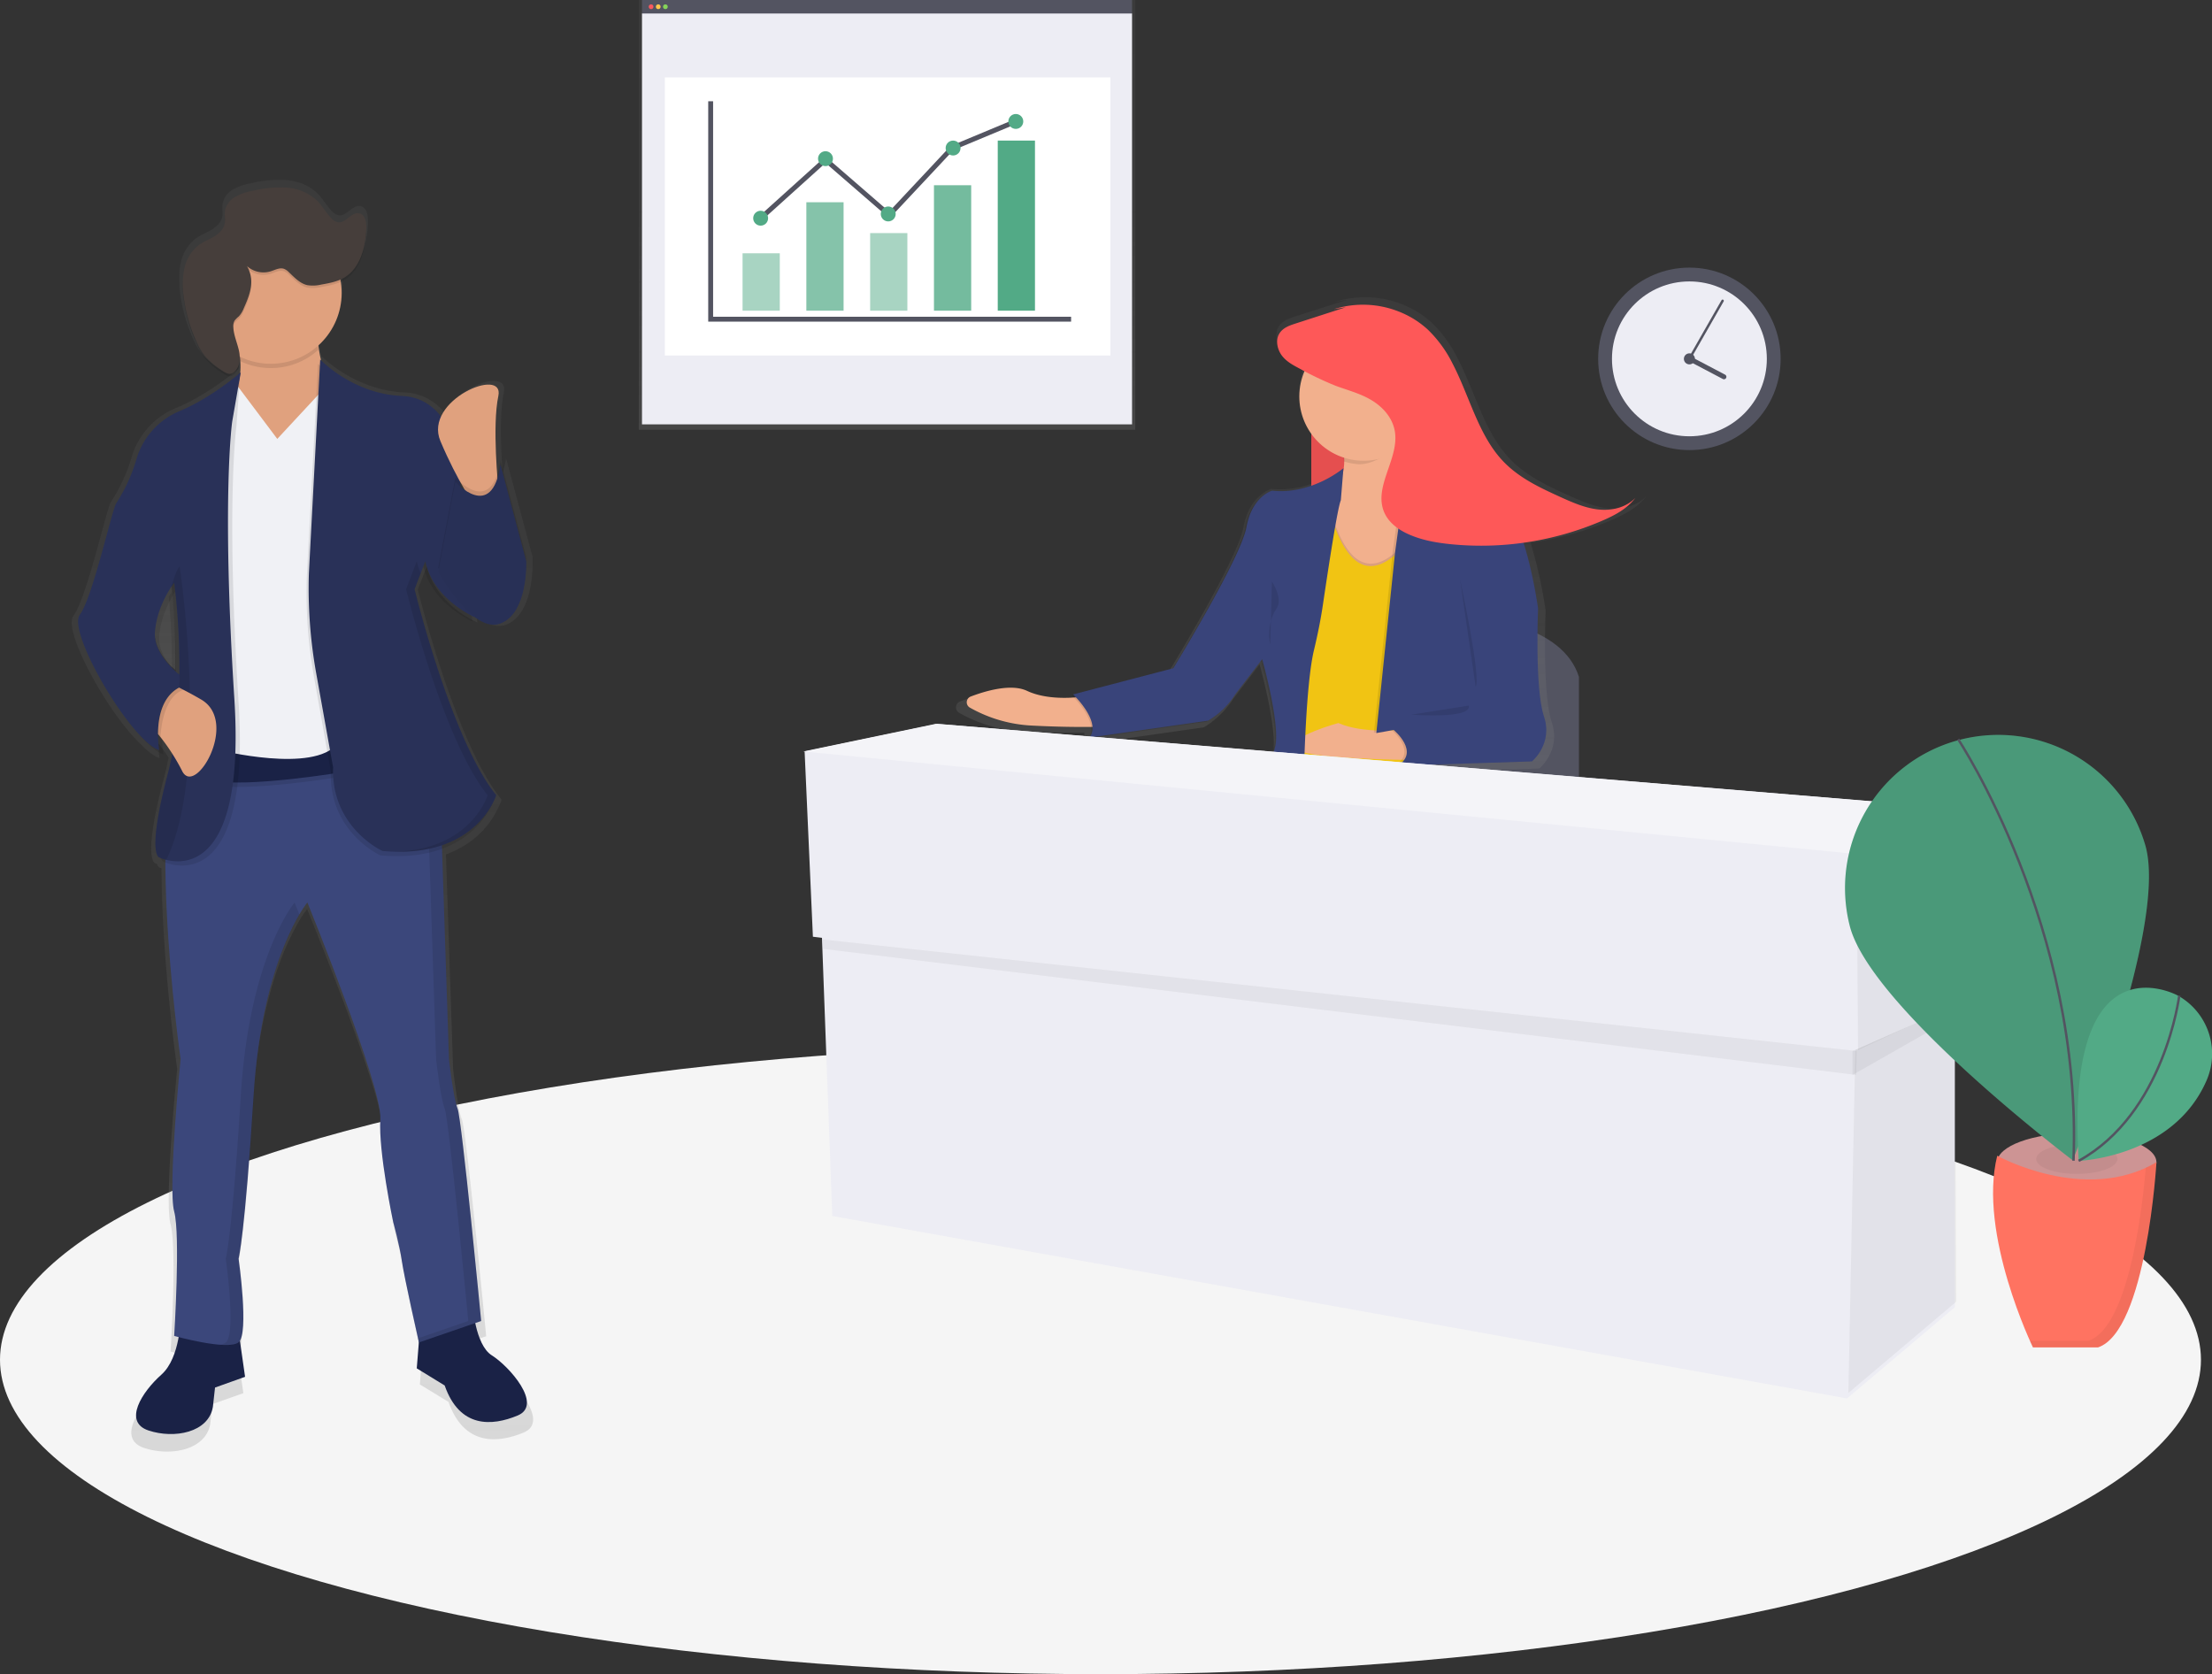 <svg id="a4bcfc6d-da0f-4ee2-80ea-b3481570728c" data-name="Layer 1" xmlns="http://www.w3.org/2000/svg" xmlns:xlink="http://www.w3.org/1999/xlink" width="905.04" height="685" viewBox="0 0 905.04 685"><rect x="0" y="0" width="905.04" height="685" fill="#333333" stroke="none"/><defs><linearGradient id="a43ae663-b469-4e5a-8886-296432196b31" x1="362.92" y1="175.84" x2="362.92" gradientUnits="userSpaceOnUse"><stop offset="0" stop-color="gray" stop-opacity="0.25"/><stop offset="0.54" stop-color="gray" stop-opacity="0.12"/><stop offset="1" stop-color="gray" stop-opacity="0.1"/></linearGradient><linearGradient id="c04665b3-8429-49d7-b7f7-d55cb9164332" x1="679.81" y1="433" x2="679.81" y2="229.03" xlink:href="#a43ae663-b469-4e5a-8886-296432196b31"/><linearGradient id="8497327b-2adb-4787-b13a-16d8e52b02c9" x1="271.26" y1="701.42" x2="271.26" y2="181" xlink:href="#a43ae663-b469-4e5a-8886-296432196b31"/><linearGradient id="3db0f1d5-214e-432c-a06d-0b506d0d68e9" x1="377.67" y1="381.6" x2="377.67" y2="247.22" gradientTransform="matrix(-1, 0, 0, 1, 652, 0)" xlink:href="#a43ae663-b469-4e5a-8886-296432196b31"/></defs><title>in_the_office</title><polygon points="261.37 0 261.37 9.74 261.37 175.84 464.48 175.84 464.48 9.74 464.48 0 261.37 0" fill="url(#a43ae663-b469-4e5a-8886-296432196b31)"/><rect x="262.67" width="200.51" height="5.68" fill="#535461"/><rect x="262.67" y="5.52" width="200.51" height="168.11" fill="#ededf4"/><rect x="272.04" y="31.68" width="182.28" height="113.78" fill="#fff"/><circle cx="266.4" cy="2.76" r="0.97" fill="#fa595f"/><circle cx="269.32" cy="2.76" r="0.97" fill="#ffc74c"/><circle cx="272.24" cy="2.76" r="0.97" fill="#85d459"/><polyline points="290.77 41.43 290.77 130.6 438.24 130.6" fill="none" stroke="#535461" stroke-miterlimit="10" stroke-width="2"/><rect x="303.82" y="103.63" width="15.23" height="23.49" fill="#52aa86" opacity="0.5"/><rect x="329.92" y="82.75" width="15.23" height="44.37" fill="#52aa86" opacity="0.7"/><rect x="356.02" y="95.37" width="15.23" height="31.76" fill="#52aa86" opacity="0.5"/><rect x="382.13" y="75.79" width="15.23" height="51.33" fill="#52aa86" opacity="0.8"/><rect x="408.23" y="57.52" width="15.23" height="69.6" fill="#52aa86"/><polyline points="311.22 89.28 337.75 65.35 363.86 87.97 389.52 60.57 415.62 49.69" fill="none" stroke="#535461" stroke-miterlimit="10" stroke-width="2"/><circle cx="311.22" cy="89.28" r="3.05" fill="#52aa86"/><circle cx="363.42" cy="87.54" r="3.05" fill="#52aa86"/><circle cx="389.96" cy="60.57" r="3.05" fill="#52aa86"/><circle cx="337.75" cy="64.92" r="3.05" fill="#52aa86"/><circle cx="415.62" cy="49.69" r="3.05" fill="#52aa86"/><ellipse cx="450.26" cy="556.36" rx="450.26" ry="128.64" fill="#f5f5f5"/><path d="M693.9,416.1s12.44-61.09,60-55.43c0,0,32.81,2.26,39.6,23.76v47.51Z" transform="translate(-147.48 -107.5)" fill="#535461"/><path d="M805.26,315.48c-5.58-.63-10.87-3-16.07-5.32-8.74-3.95-17.69-8.12-24.45-15.45-10.16-11-13.85-27.24-21-40.87a52.19,52.19,0,0,0-10.47-14.33A39.13,39.13,0,0,0,721.16,232a41,41,0,0,0-27.47-1l5-.83L677.3,237c-2.66.86-5.58,1.95-6.93,4.64s-.49,6.54,1.43,9,4.62,3.89,7.24,5.27l2.25,1.18a27.18,27.18,0,0,0,2.85,26.42v21.93a38.2,38.2,0,0,1-16.52,2.1,11.79,11.79,0,0,0-4.16,2.42c-2.61,2-5.92,6-7.27,13.39-2.27,12.46-28,54.9-30.68,59.26l-42,11,.25.24-.81.21s.33.31.85.86c-4.74.32-13.08.3-19.71-2.82-6.8-3.2-17.72.08-23.8,2.4a2.59,2.59,0,0,0-.37,4.66,58.9,58.9,0,0,0,26.77,7.63c10.26.54,18.66.61,24.41.55a6.41,6.41,0,0,1-1.29,4.94L640,405.1a27.48,27.48,0,0,0,4.15-2.91,35.67,35.67,0,0,0,7.87-8.72l10.81-14.13c.68,2.44,7.73,28.34,5.36,36.93l-2.53,9.52,14.78,1.53V427l44.73,6,0-1h.08l.19-8.39,51.85-1.67s9-7.31,5.07-19-2.48-45.58-2.48-45.58a190.25,190.25,0,0,0-6.15-27.77A130.39,130.39,0,0,0,807,320.21c5.16-2.22,10.37-4.91,14-9.6C816.84,314.81,810.84,316.11,805.26,315.48Z" transform="translate(-147.48 -107.5)" fill="url(#c04665b3-8429-49d7-b7f7-d55cb9164332)"/><rect x="536.52" y="150.5" width="42" height="65" fill="#fe5858"/><rect x="536.52" y="150.5" width="42" height="65" opacity="0.1"/><path d="M692.69,281.89a23.2,23.2,0,0,1,2.48,24.21c-6.42,13.8-2.49,33.67,2.68,36.7s25.7,7.16,32.11-1.66,6.05-34.3,3.94-38-17.75-6.83-17.08-27.72Z" transform="translate(-147.48 -107.5)" fill="#f2b08d"/><path d="M690,307.56s8.24,55.24,36.14,17.22l-2.31,104-50.45-6.73Z" transform="translate(-147.48 -107.5)" opacity="0.1"/><path d="M689.93,308.55s8.24,55.24,36.14,17.22l-2.31,104-50.45-6.73Z" transform="translate(-147.48 -107.5)" fill="#f1c413"/><path d="M720.73,406s-15.17,1.92-25.67-2.66c0,0-20,5.41-18,10.11s47.89,5,47.89,5Z" transform="translate(-147.48 -107.5)" fill="#f2b08d"/><path d="M590.4,392.53s-13.19,2.12-22.71-2.36c-6.58-3.1-17.16.08-23.06,2.33a2.51,2.51,0,0,0-.36,4.51,57.06,57.06,0,0,0,25.93,7.39c19.36,1,31.9.32,31.9.32Z" transform="translate(-147.48 -107.5)" fill="#f2b08d"/><path d="M717.29,333.34l-7.68,74,7.12-1.26s11,9.13,1.48,14.62L773.28,419s8.72-7.08,4.91-18.45-2.4-44.16-2.4-44.16-5.67-41.5-16.93-43.67c0,0-22.77-4.46-36.07-19.26Z" transform="translate(-147.48 -107.5)" opacity="0.1"/><path d="M718.28,333.44l-7.68,74,7.12-1.26s11,9.13,1.48,14.62l55.07-1.77s8.72-7.08,4.91-18.45-2.4-44.16-2.4-44.16-5.67-41.5-16.93-43.67c0,0-22.77-4.46-36.07-19.26Z" transform="translate(-147.48 -107.5)" fill="#39447a"/><path d="M696.6,299.51s-12.86,10.89-29.15,9.2c0,0-8.21,2.14-10.52,14.88S627,381.35,627,381.35l-41,10.71s11.81,11.2,6.65,17.66l48.62-6.93A33.06,33.06,0,0,0,652.33,392l11-14.33s7.65,27.24,5.25,36l-2.45,9.23,14.32,1.49s.7-36.22,4.07-50.29c1.46-6.09,2.72-12.21,3.64-18.4,2.34-15.8,6-39.83,7.37-43Z" transform="translate(-147.48 -107.5)" opacity="0.1"/><path d="M697.15,299.07S684.29,310,668,308.27c0,0-8.21,2.14-10.52,14.88s-29.94,57.77-29.94,57.77l-41,10.71s11.81,11.2,6.65,17.66l48.62-6.93a33.06,33.06,0,0,0,11.1-10.82l11-14.33s7.65,27.24,5.25,36l-2.45,9.23L681,423.88s.7-36.22,4.07-50.29c1.46-6.09,2.72-12.21,3.64-18.4,2.34-15.8,6-39.83,7.37-43Z" transform="translate(-147.48 -107.5)" fill="#39447a"/><path d="M720.79,289.25c-2.35-3.71-4.36-5.29-4.13-12.36l-24.12,6.48a23.32,23.32,0,0,1,4.77,12.92,26.42,26.42,0,0,0,5.25,1.09C709.15,298.07,715.78,292.79,720.79,289.25Z" transform="translate(-147.48 -107.5)" opacity="0.1"/><circle cx="705.43" cy="269.74" r="26.3" transform="translate(216.86 836.07) rotate(-84.08)" fill="#f2b08d"/><path d="M667.89,345.43s4.76,7,1.84,11.17-3.59,10.6-2.52,14.71" transform="translate(-147.48 -107.5)" opacity="0.1"/><path d="M744.83,344.43s8.79,40.33,6.41,44.08" transform="translate(-147.48 -107.5)" opacity="0.1"/><path d="M724.94,399.91s24.92,1.92,23.5-3.72" transform="translate(-147.48 -107.5)" opacity="0.1"/><path d="M693.25,234a39.75,39.75,0,0,1,26.61,1,37.91,37.91,0,0,1,11.76,7.31,50.56,50.56,0,0,1,10.14,13.88c6.9,13.21,10.48,28.95,20.32,39.6,6.55,7.09,15.22,11.14,23.69,15,5,2.27,10.16,4.55,15.57,5.16s11.22-.65,15.25-4.71c-3.48,4.54-8.53,7.15-13.53,9.3a125.13,125.13,0,0,1-62.54,9.57c-6-.64-12-1.74-17.56-4.4-4-1.92-7.88-4.93-9.46-9.44-3.64-10.4,6.58-21.44,4.66-32.41-1-5.63-5.09-10-9.65-12.7s-9.65-4-14.52-5.8a136,136,0,0,1-14.93-7.13c-2.54-1.34-5.16-2.75-7-5.11s-2.75-6-1.38-8.69,4.14-3.66,6.71-4.5l20.73-6.71" transform="translate(-147.48 -107.5)" fill="#fe5858"/><polygon points="806.61 331.23 383.51 296.16 329.21 307.47 332.6 383.27 336.31 383.72 340.52 497.53 755.71 572.19 799.83 534.86 799.83 411.47 805.48 408.16 806.61 331.23" fill="#ededf4"/><polygon points="807.18 331.23 806.05 408.16 760.23 429.65 759.66 349.33 807.18 331.23" opacity="0.05"/><polygon points="799.83 411.55 800.39 532.6 756.27 569.93 759.1 429.65 799.83 411.55" opacity="0.05"/><polygon points="336.87 388.24 759.44 439.81 759.66 430.03 336.56 384.4 336.87 388.24" opacity="0.05"/><polygon points="799.83 415.99 799.83 411.55 757.97 430.03 757.97 439.83 799.83 415.99" opacity="0.05"/><polygon points="328.64 307.47 382.94 296.16 806.05 331.23 758.53 349.33 328.64 307.47" fill="#f4f4f8"/><ellipse cx="849.73" cy="475.54" rx="32.57" ry="11.96" fill="#cd9494"/><ellipse cx="849.73" cy="474.21" rx="16.62" ry="6.1" opacity="0.05"/><path d="M964.65,580.38s35.89,19.94,65.14,2.66c0,0-4,69.12-23.93,75.77H979.27S956.67,612.28,964.65,580.38Z" transform="translate(-147.48 -107.5)" fill="#ff7361"/><path d="M1025.34,453.72c9.13,33.39-29.82,128.51-29.82,128.51s-82-62-91.09-95.43a62.68,62.68,0,0,1,120.91-33.08Z" transform="translate(-147.48 -107.5)" fill="#52aa86"/><path d="M1025.34,453.72c9.13,33.39-29.82,128.51-29.82,128.51s-82-62-91.09-95.43a62.68,62.68,0,0,1,120.91-33.08Z" transform="translate(-147.48 -107.5)" opacity="0.1"/><path d="M948.68,410s51,77,47.17,172.42" transform="translate(-147.48 -107.5)" fill="none" stroke="#535461" stroke-miterlimit="10"/><path d="M1038.36,514.75S992.1,489.59,998,582.48c0,0,38.59-1.38,52.28-32.86a27.3,27.3,0,0,0-11.2-34.48Z" transform="translate(-147.48 -107.5)" fill="#52aa86"/><path d="M1039.12,514.91s-6,48.22-41.16,67.57" transform="translate(-147.48 -107.5)" fill="none" stroke="#535461" stroke-miterlimit="10"/><path d="M1025.43,585.3c-1.35,15.9-6.86,65.29-23.56,70.85H978c.76,1.7,1.22,2.66,1.22,2.66h26.59c19.94-6.65,23.93-75.77,23.93-75.77A48.4,48.4,0,0,1,1025.43,585.3Z" transform="translate(-147.48 -107.5)" opacity="0.05"/><circle cx="691.22" cy="146.83" r="37.33" fill="#535461"/><circle cx="691.22" cy="146.83" r="31.68" fill="#ededf4"/><circle cx="691.22" cy="146.83" r="2.26" fill="#535461"/><line x1="704.8" y1="123.07" x2="691.22" y2="146.83" fill="none" stroke="#535461" stroke-linecap="round" stroke-miterlimit="10"/><line x1="691.87" y1="147.08" x2="705.36" y2="154.18" fill="none" stroke="#535461" stroke-linecap="round" stroke-miterlimit="10" stroke-width="2"/><path d="M350.92,668.57c-3.88-2.4-5.93-8.42-7-13.48l2.49-.85s-8.13-84.22-9.93-88.7-3.61-20.61-3.61-20.61l-2.93-87.84c13.49-4.9,19.16-14.38,21.07-18.53a23,23,0,0,0,1.72-3.83c-19-23.29-34.31-86-34.31-86l2.57-6.62h0l1.13-2.91c3.77,15.9,20.68,23,20.68,23l-.25-2.33c.67.33,1.08.51,1.14.53,3.55,2.63,7.32,4,10.85,2.7,11.08-4.23,10.9-23.62,10.84-25.78,0-1.25,0-2,0-2L354.53,295a34.49,34.49,0,0,1-1.39,6c-.63-8.35-1.43-24,.49-32.89,2.13-9.88-18.7-3.08-24.11,8.57A21.32,21.32,0,0,0,313,268.08c-18.88-.81-31.79-12.74-34-14.89a56.76,56.76,0,0,1-1.11-6.19,29.41,29.41,0,0,0,9.43-26.59,15.15,15.15,0,0,0,1.42-.73c6.7-4,8.85-12.57,9.27-20.31,0-.4,0-.83,0-1.26.1-2.57-.49-5.75-3-6.27-3.29-.69-5.7,4.26-9,3.73a5,5,0,0,1-2.61-1.57c-2.27-2.25-3.8-5.14-6.05-7.39-3.36-3.36-8.14-5.07-12.9-5.48a48.6,48.6,0,0,0-14.2,1.33,23.45,23.45,0,0,0-7.31,2.48,8.73,8.73,0,0,0-4.4,6,9.83,9.83,0,0,0-.05,1.64c0,.83,0,1.68.07,2.51a6.81,6.81,0,0,1-.12,1.08c-.48,2.35-2.42,4.15-4.49,5.38s-4.38,2.09-6.33,3.5a16.62,16.62,0,0,0-6.11,9.67,26.73,26.73,0,0,0-.68,6.61,42.63,42.63,0,0,0,.35,6,63.81,63.81,0,0,0,5.57,19.32,27.33,27.33,0,0,0,3.62,6,33.62,33.62,0,0,0,7.31,6c1.1.74,2.41,1.5,3.67,1.09a3.19,3.19,0,0,0,1-.6c1.86-1.54,2.49-4,2.43-6.46,0,.26.08.53.11.78l.18.08a30.5,30.5,0,0,1,0,4.86c-1.67,1.42-13,10.86-25.68,16.08a31.3,31.3,0,0,0-18,19.94,69.43,69.43,0,0,1-8.5,18.44c-1.81,2.69-9.93,39.42-15.35,46.59-4.53,6,13.7,39,26.65,51.68l.58.55c3,3.14,5.76,5.33,8,6a41.09,41.09,0,0,1-.5-6.14c1.47,2,2.89,3.95,4.17,5.88-.53,2.83-1.15,5.61-1.87,8.32-9,34-3.61,34.94-3.61,34.94s.27.13.74.31c.47,1.37,1.06,1.48,1.06,1.48s.28.14.79.33c.22,39.21,6.43,82.1,6.43,82.1s-5.42,53.76-2.71,63.61,0,52,0,52l1.85.49c-1,5.32-3,11.85-7.27,15.64-8.13,7.17-16.25,19.71-5.42,23.29s25.28.9,27.08-9.86l.9-8.06,12.64-4.48-2.16-15c3.56-5.69-.55-34.28-.55-34.28s2.71-9.86,6.32-68.09c.1-1.64.22-3.23.34-4.81,0-.46.07-.91.11-1.36q.15-1.79.32-3.53c0-.4.08-.81.12-1.21.15-1.49.31-3,.48-4.41,0-.22.06-.44.08-.66q.23-1.85.47-3.64l.17-1.24q.23-1.63.48-3.2c0-.31.09-.62.14-.92q.32-2,.66-3.87l.16-.85q.27-1.49.56-2.94l.22-1.09q.31-1.52.63-3l.12-.56c.26-1.15.52-2.27.78-3.36l.21-.87q.31-1.25.62-2.45l.24-.91c.27-1,.54-2,.82-3l0-.08c.28-1,.57-1.94.86-2.88l.25-.81q.33-1.05.66-2.06l.24-.72c.29-.87.58-1.72.87-2.54l.13-.35q.38-1.06.76-2.07l.26-.69q.34-.9.68-1.75l.21-.52q.43-1.07.86-2.07l.19-.44q.34-.79.68-1.54l.26-.57q.35-.76.69-1.48l.14-.31c.27-.57.54-1.11.8-1.63l.22-.42.58-1.13.23-.43.68-1.26,0-.09.69-1.21.2-.34a42.73,42.73,0,0,1,3.61-5.4S304.87,556.58,304,570s5.42,43,5.42,43,2.71,9.86,3.61,16.13c.77,5.33,5.45,26.18,6.83,32.33h0l.22,1,0,.11.06.27,0,.15,0,.09-.88,10.87,11.74,7.17c6.32,17.92,19.86,17,30.7,12.54S358.14,673,350.92,668.57ZM337.7,304.14l-.14-.12,0-.17ZM219.43,384.41c-.65-.54-1.32-1.14-2-1.78-.76-.8-1.5-1.65-2.19-2.55l.48.52c.7.66,1.4,1.28,2.07,1.83a306.72,306.72,0,0,0-1.24-30.77c.44-.74.84-1.39,1.2-1.93A297.17,297.17,0,0,1,219.43,384.41Z" transform="translate(-147.48 -107.5)" fill="url(#8497327b-2adb-4787-b13a-16d8e52b02c9)"/><path d="M244.54,247.31l0,.22-.21-.31Zm-27.31,132.5c-3.63-3.86-6.89-8.91-6.47-14.36.66-8.53,4.64-15.63,6.79-18.9a302.47,302.47,0,0,1,1.69,35.05C218.59,381.06,217.91,380.45,217.23,379.81Zm120.55-79.61.15.27-.14-.12Z" transform="translate(-147.48 -107.5)" fill="url(#3db0f1d5-214e-432c-a06d-0b506d0d68e9)"/><path d="M340.84,641s.88,16.69,7.9,21.08,21.08,20.2,10.54,24.59-23.71,5.27-29.86-12.29l-11.42-7,1.76-22Z" transform="translate(-147.48 -107.5)" fill="#1a2246"/><path d="M221.4,646.25s0,16.69-7.9,23.71-15.81,19.32-5.27,22.83,24.59.88,26.35-9.66l.88-7.9,12.29-4.39-3.51-24.59Z" transform="translate(-147.48 -107.5)" fill="#1a2246"/><path d="M327.67,434.61l3.51,106.26s1.76,15.81,3.51,20.2S344.35,648,344.35,648l-25.47,8.78s-6.15-27.22-7-33.37-3.51-15.81-3.51-15.81-6.15-29-5.27-42.15-29.86-88.7-29.86-88.7-18.44,22-22,79-6.15,66.74-6.15,66.74,4.39,30.74,0,34.25-26.35-2.63-26.35-2.63,2.63-41.27,0-50.93,2.63-62.35,2.63-62.35S204.72,425,225.8,402.12L317.13,396Z" transform="translate(-147.48 -107.5)" fill="#3b477b"/><g opacity="0.1"><path d="M339.08,648s-7.9-82.55-9.66-86.94-3.51-20.2-3.51-20.2L322.4,434.61,312,396.32l5.17-.35,10.54,38.64,3.51,106.26s1.76,15.81,3.51,20.2S344.35,648,344.35,648l-25.47,8.78-.38-1.69Z" transform="translate(-147.48 -107.5)"/><path d="M239.85,656.79c4.39-3.51,0-34.25,0-34.25s2.63-9.66,6.15-66.74,22-79,22-79,.74,1.81,2,4.92c-5.47,9.26-16.09,32.23-18.66,74.12-3.51,57.08-6.15,66.74-6.15,66.74s4.39,30.74,0,34.25c-1.37,1.1-4.46,1.25-8.05.95A5.72,5.72,0,0,0,239.85,656.79Z" transform="translate(-147.48 -107.5)"/></g><path d="M278.49,227.36s-7,31.61,12.29,48.3-45.67,29.86-57.08,15.81,7.9-21.08,7.9-21.08,9.66-7.9,0-31.61Z" transform="translate(-147.48 -107.5)" fill="#e0a17e"/><path d="M283.76,262.49l-22.83,24.59-17.7-23.56-14.8,71L233.7,417s42.15,11.42,65.86-10.54l-7-76.4Z" transform="translate(-147.48 -107.5)" fill="#f0f1f5"/><path d="M285.51,413.54,289,425s-41.27,7-55.33,3.51l3.51-12.29S275.85,425.83,285.51,413.54Z" transform="translate(-147.48 -107.5)" opacity="0.1"/><path d="M285.51,411.78,289,423.2s-41.27,7-55.33,3.51l3.51-12.29S275.85,424.07,285.51,411.78Z" transform="translate(-147.48 -107.5)" fill="#1a2246"/><path d="M277.61,256.34s13.17,14.05,33.37,14.93,22.83,25.47,22.83,25.47l7,65s-16.69-7-20.2-22.83l-4.39,11.42s14.93,61.47,33.37,84.31c0,0-7.9,26.35-46.54,22.83,0,0-21.08-9.66-20.2-34.25L276,384.72a196.53,196.53,0,0,1-3-41Z" transform="translate(-147.48 -107.5)" opacity="0.1"/><path d="M278.49,254.58s13.17,14.05,33.37,14.93S334.69,295,334.69,295l7,65s-16.69-7-20.2-22.83l-4.39,11.42S332.06,410,350.5,432.86c0,0-7.9,26.35-46.54,22.83,0,0-21.08-9.66-20.2-34.25L276.86,383a196.53,196.53,0,0,1-3-41Z" transform="translate(-147.48 -107.5)" fill="#293158"/><path d="M245.75,260.61s-9.83,11.4-23.2,16.95a30.59,30.59,0,0,0-17.47,19.55,67.94,67.94,0,0,1-8.27,18.07c-1.76,2.63-9.66,38.64-14.93,45.67s21.08,51.81,32.49,55.33c0,0-4.39-24.59,13.17-27.22,0,0-15.81-9.66-14.93-21.08s7.9-20.2,7.9-20.2,6.15,44.79-2.63,78.16-3.51,34.25-3.51,34.25,36,17.56,30.74-65-.88-113.29-.88-113.29Z" transform="translate(-147.48 -107.5)" opacity="0.1"/><path d="M212.62,414.41s-3.47-19.43,8.1-25.59c-.38,11.63-1.64,24.08-4.58,35.25-8.78,33.37-3.51,34.25-3.51,34.25a15.59,15.59,0,0,0,2.86,1c8.42,2.11,32.23,2.22,27.87-66-5.27-82.55-.88-113.29-.88-113.29l3.51-20.2s-11.83,10.4-25.2,15.95a30.6,30.6,0,0,0-17.47,19.55,68.3,68.3,0,0,1-8.27,18.07c-1.76,2.63-9.66,38.64-14.93,45.67-4.41,5.88,13.33,38.22,25.92,50.65C208.5,412.17,210.76,413.84,212.62,414.41Zm-.49-41.61a13.94,13.94,0,0,1-1.26-6.69c.65-8.42,4.65-15.41,6.69-18.49.73-1.1,1.21-1.7,1.21-1.7a283.59,283.59,0,0,1,2.07,37.62C217.77,381,214.06,377.18,212.13,372.81Z" transform="translate(-147.48 -107.5)" fill="#293158"/><path d="M258.29,258.1a28.86,28.86,0,0,1-12.65-2.9,56.83,56.83,0,0,0-4-14.66l36.88-11.42a70.58,70.58,0,0,0-.76,21.49A28.87,28.87,0,0,1,258.29,258.1Z" transform="translate(-147.48 -107.5)" opacity="0.1"/><circle cx="110.81" cy="119.86" r="28.98" fill="#e0a17e"/><g opacity="0.1"><path d="M347,432.86c-18.44-22.83-33.37-84.31-33.37-84.31L318,337.13a26.8,26.8,0,0,0,1.62,4.93l-2.5,6.49S332.06,410,350.5,432.86c0,0-7.21,24-41.42,23.11C340.27,455.15,347,432.86,347,432.86Z" transform="translate(-147.48 -107.5)"/></g><path d="M351.38,307.28s-2.63-25.47,0-37.76-30.74,1.76-23.71,18.44,14.05,26.35,14.05,26.35Z" transform="translate(-147.48 -107.5)" fill="#e0a17e"/><path d="M352.25,295.86l10.54,39.52s.88,21.08-10.54,25.47-25.47-21.08-25.47-21.08l7-36.88S348.74,319.57,352.25,295.86Z" transform="translate(-147.48 -107.5)" opacity="0.1"/><path d="M352.25,297.62l10.54,39.52s.88,21.08-10.54,25.47-25.47-21.08-25.47-21.08l7-36.88S348.74,321.33,352.25,297.62Z" transform="translate(-147.48 -107.5)" fill="#293158"/><path d="M352.25,297.62l10.54,39.52s.88,21.08-10.54,25.47-25.47-21.08-25.47-21.08l7-36.88S348.74,321.33,352.25,297.62Z" transform="translate(-147.48 -107.5)" opacity="0.02"/><path d="M216.14,424.07c-8.78,33.37-3.51,34.25-3.51,34.25a15.59,15.59,0,0,0,2.86,1c8.85-17.81,10.35-46.9,9.58-72,0-.2,0-.4,0-.61A453.72,453.72,0,0,0,221,339.33c-1,.87-2.18,3.87-3.41,8.29.73-1.1,1.21-1.7,1.21-1.7a283.59,283.59,0,0,1,2.07,37.62,26.16,26.16,0,0,1-.12,5.29C220.34,400.45,219.08,412.9,216.14,424.07Z" transform="translate(-147.48 -107.5)" opacity="0.1"/><path d="M212.14,407.83l1,1.26h0a81.58,81.58,0,0,1,8.76,13.66c5.26,11.43,23.56-19.82,7.94-29-2.56-1.49-5-2.84-7.3-4h0l-1.77-.91C213.55,392.66,212.15,401.6,212.14,407.83Z" transform="translate(-147.48 -107.5)" fill="#e0a17e"/><path d="M212.14,407.83l1,1.26h0s.41-16.36,9.41-19.35h0l-1.77-.91C213.55,392.66,212.15,401.6,212.14,407.83Z" transform="translate(-147.48 -107.5)" opacity="0.1"/><path d="M258.64,219.38c1.63-.56,3.34-1.45,5-.9a5.67,5.67,0,0,1,2,1.36c2.29,2.16,4.55,4.67,7.62,5.34a14.73,14.73,0,0,0,5.7-.25c3.24-.57,6.57-1.18,9.39-2.86,6.52-3.89,8.6-12.33,9-19.91.14-2.55-.39-5.85-2.89-6.38-3.2-.68-5.54,4.18-8.77,3.65a4.88,4.88,0,0,1-2.54-1.54c-2.2-2.2-3.69-5-5.89-7.25a20.08,20.08,0,0,0-12.54-5.37,46.93,46.93,0,0,0-13.82,1.3,22.7,22.7,0,0,0-7.11,2.43,8.55,8.55,0,0,0-4.28,5.91c-.22,1.7.24,3.45-.1,5.12-.47,2.31-2.35,4.06-4.37,5.28s-4.26,2-6.16,3.43a16.31,16.31,0,0,0-5.94,9.47,32.07,32.07,0,0,0-.32,11.36A62.91,62.91,0,0,0,228,248.51a26.83,26.83,0,0,0,3.52,5.87,32.76,32.76,0,0,0,7.11,5.9c1.07.72,2.35,1.47,3.57,1.07a3.1,3.1,0,0,0,1-.59c2.49-2.08,2.73-5.85,2-9s-2.11-6.2-2.26-9.44a4.54,4.54,0,0,1,.52-2.63,11.61,11.61,0,0,1,1.76-1.77,10.61,10.61,0,0,0,2-3.3c1.33-3,2.68-6.15,3-9.46a12.76,12.76,0,0,0-1.69-7.79A10.08,10.08,0,0,0,258.64,219.38Z" transform="translate(-147.48 -107.5)" opacity="0.1"/><path d="M258.64,218.38c1.63-.56,3.34-1.45,5-.9a5.67,5.67,0,0,1,2,1.36c2.29,2.16,4.55,4.67,7.62,5.34a14.73,14.73,0,0,0,5.7-.25c3.24-.57,6.57-1.18,9.39-2.86,6.52-3.89,8.6-12.33,9-19.91.14-2.55-.39-5.85-2.89-6.38-3.2-.68-5.54,4.18-8.77,3.65a4.88,4.88,0,0,1-2.54-1.54c-2.2-2.2-3.69-5-5.89-7.25a20.08,20.08,0,0,0-12.54-5.37,46.93,46.93,0,0,0-13.82,1.3,22.7,22.7,0,0,0-7.11,2.43,8.55,8.55,0,0,0-4.28,5.91c-.22,1.7.24,3.45-.1,5.12-.47,2.31-2.35,4.06-4.37,5.28s-4.26,2-6.16,3.43a16.31,16.31,0,0,0-5.94,9.47,32.07,32.07,0,0,0-.32,11.36A62.91,62.91,0,0,0,228,247.51a26.83,26.83,0,0,0,3.52,5.87,32.76,32.76,0,0,0,7.11,5.9c1.07.72,2.35,1.47,3.57,1.07a3.1,3.1,0,0,0,1-.59c2.49-2.08,2.73-5.85,2-9s-2.11-6.2-2.26-9.44a4.54,4.54,0,0,1,.52-2.63,11.61,11.61,0,0,1,1.76-1.77,10.61,10.61,0,0,0,2-3.3c1.33-3,2.68-6.15,3-9.46a12.76,12.76,0,0,0-1.69-7.79A10.08,10.08,0,0,0,258.64,218.38Z" transform="translate(-147.48 -107.5)" fill="#463e3b"/></svg>
